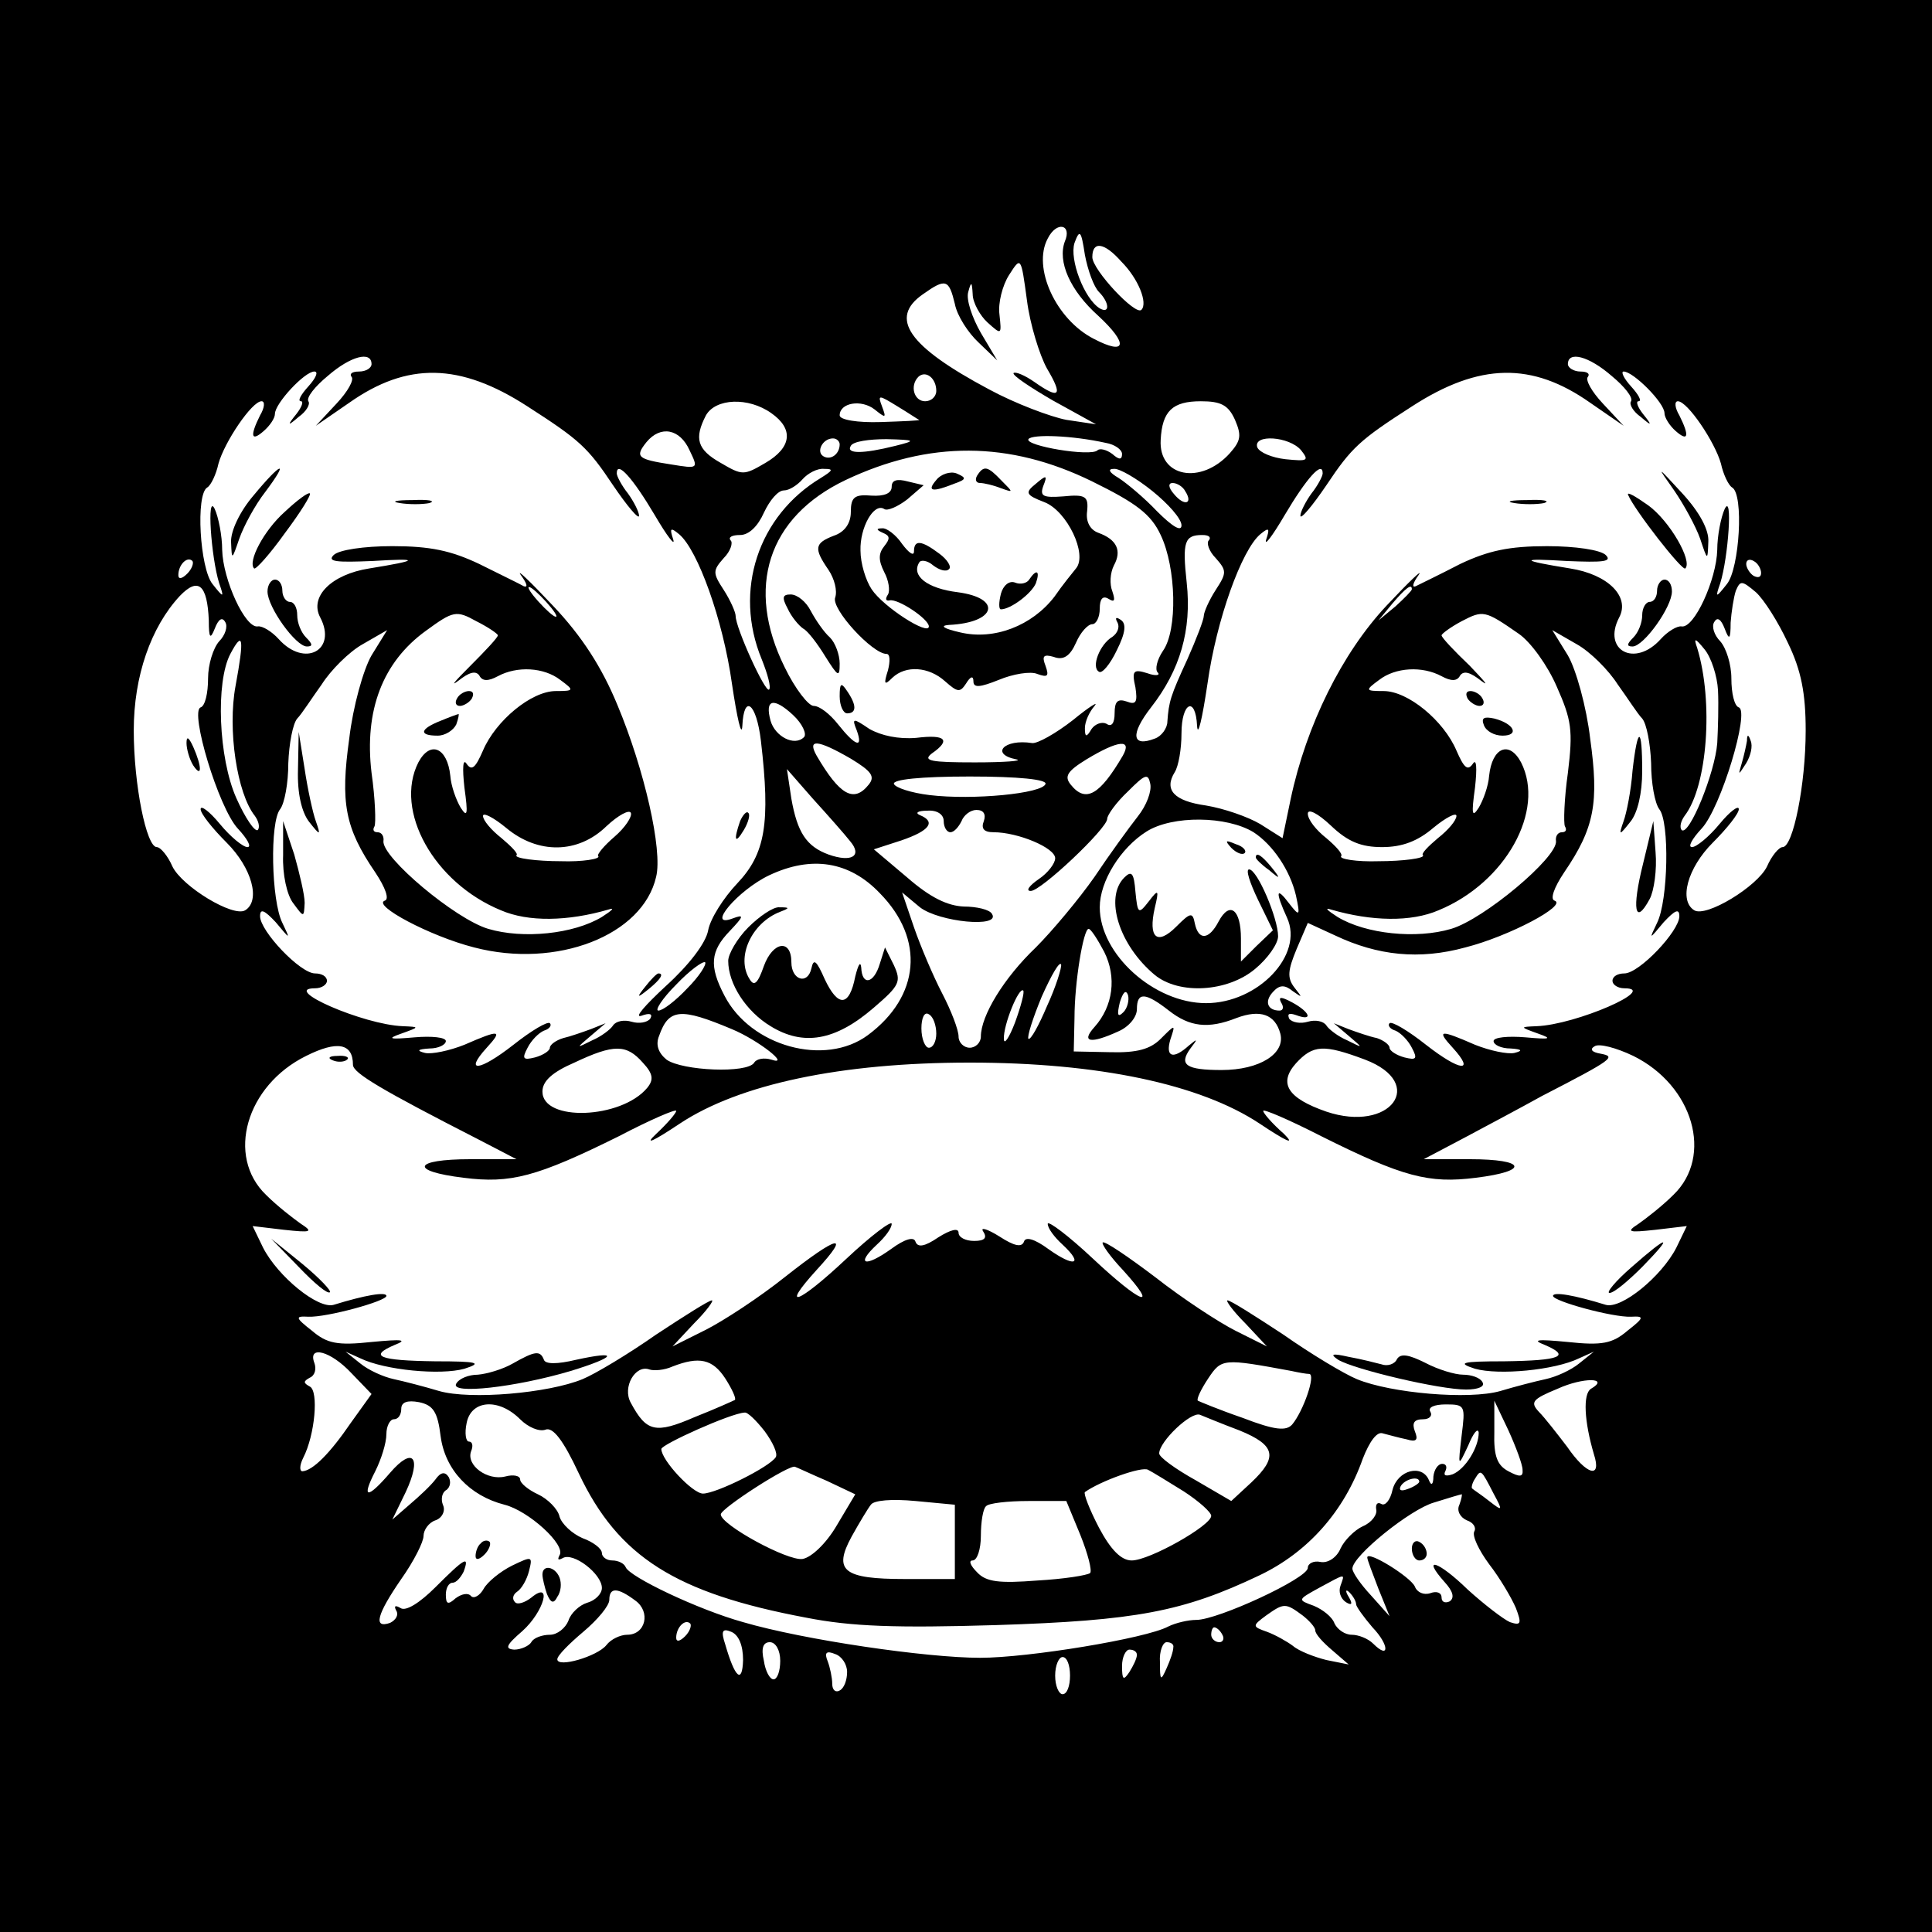 <?xml version="1.0" standalone="no"?>
<!DOCTYPE svg PUBLIC "-//W3C//DTD SVG 20010904//EN"
 "http://www.w3.org/TR/2001/REC-SVG-20010904/DTD/svg10.dtd">
<svg version="1.0" xmlns="http://www.w3.org/2000/svg"
 width="260pt" height="260pt" viewBox="0 0 260 260"
 preserveAspectRatio="xMidYMid meet">
<g transform="translate(0,260) scale(0.1,-0.1)"
fill="#000000" stroke="none">
<path d="M0 1300 l0 -1300 1300 0 1300 0 0 1300 0 1300 -1300 0 -1300 0 0
-1300z m1433 975 c-10 -27 7 -66 45 -100 41 -38 38 -54 -6 -31 -51 26 -83 96
-62 135 12 24 33 19 23 -4z m46 -68 c14 -14 15 -30 1 -22 -21 13 -41 66 -34
88 7 19 9 17 14 -16 4 -21 12 -43 19 -50z m30 41 c23 -23 36 -56 27 -65 -8 -8
-66 54 -66 71 0 22 16 20 39 -6z m-100 -144 c22 -37 17 -42 -17 -18 -13 9 -25
14 -28 12 -2 -3 22 -19 53 -37 l58 -32 -40 6 c-21 4 -69 22 -104 41 -109 58
-135 96 -89 128 31 22 35 20 43 -13 3 -16 18 -39 32 -52 l25 -24 -22 37 c-12
21 -20 45 -17 55 4 15 5 14 6 -3 0 -11 10 -29 20 -38 19 -17 19 -17 16 11 -2
15 4 39 13 53 16 25 16 25 24 -34 4 -32 17 -74 27 -92z m-909 6 c0 -5 -7 -10
-17 -10 -9 0 -13 -3 -10 -7 4 -4 -5 -20 -20 -36 l-28 -30 45 31 c78 55 149 54
240 -5 70 -45 81 -55 115 -106 19 -28 35 -47 35 -41 0 5 -7 19 -15 30 -8 10
-15 23 -15 27 0 18 22 -7 51 -56 17 -29 28 -43 25 -33 -5 15 -4 17 8 7 25 -21
59 -115 71 -201 7 -47 13 -73 14 -57 2 44 19 31 25 -20 13 -111 6 -152 -32
-192 -18 -19 -36 -47 -39 -63 -3 -17 -26 -47 -57 -75 -28 -26 -43 -43 -33 -40
11 4 16 3 12 -4 -4 -5 -15 -7 -25 -4 -10 3 -21 1 -25 -5 -3 -5 -16 -15 -28
-20 -22 -11 -22 -11 -2 6 l20 17 -20 -8 c-11 -4 -28 -10 -37 -12 -10 -3 -18
-9 -18 -13 0 -4 -9 -10 -20 -13 -16 -4 -18 -2 -10 13 5 10 15 20 22 23 7 2 11
7 8 10 -3 3 -25 -10 -49 -29 -46 -36 -67 -38 -36 -4 22 24 18 25 -30 4 -20 -8
-44 -13 -53 -11 -12 3 -10 5 6 6 12 0 22 5 22 10 0 5 -19 7 -42 5 -34 -3 -38
-2 -18 5 25 9 25 9 2 10 -53 2 -165 51 -118 51 9 0 16 5 16 10 0 6 -7 10 -16
10 -20 0 -74 57 -74 77 0 11 6 8 21 -8 20 -24 20 -24 9 -1 -15 30 -17 136 -3
153 6 8 11 35 11 62 1 26 6 53 12 60 6 6 20 28 33 46 12 19 37 44 55 54 l33
19 -21 -34 c-11 -19 -25 -69 -30 -112 -12 -86 -6 -120 35 -180 14 -21 19 -36
13 -38 -18 -6 61 -48 120 -63 111 -29 227 16 245 95 9 36 -16 145 -52 231 -21
51 -48 93 -87 134 -31 33 -50 51 -43 41 8 -11 10 -17 4 -15 -5 3 -32 16 -60
30 -38 18 -66 24 -117 24 -38 0 -72 -5 -79 -12 -9 -9 4 -10 52 -8 65 4 64 1
-4 -10 -51 -8 -81 -38 -66 -66 23 -44 -21 -68 -56 -29 -9 10 -22 18 -28 17
-17 -3 -47 63 -48 103 0 19 -5 44 -10 55 -11 23 -5 -65 6 -100 7 -20 6 -20 -9
-1 -17 21 -23 121 -7 130 5 3 12 18 15 32 8 29 45 84 58 84 5 0 4 -9 -2 -19
-14 -28 -12 -36 5 -21 8 7 15 17 15 23 0 14 40 57 53 57 6 0 2 -9 -8 -20 -10
-11 -15 -20 -10 -20 4 0 1 -8 -6 -17 -13 -16 -12 -17 3 -4 10 7 16 17 13 21
-3 5 9 20 26 34 31 27 59 34 59 16z m1669 -16 c17 -14 29 -29 26 -34 -3 -4 3
-14 13 -21 15 -13 16 -12 3 4 -7 9 -10 17 -6 17 5 0 0 9 -10 20 -10 11 -14 20
-10 20 13 0 55 -42 55 -56 0 -6 7 -17 15 -24 17 -15 19 -7 5 21 -6 10 -7 19
-2 19 13 0 50 -55 58 -84 3 -14 10 -29 15 -32 16 -9 10 -109 -7 -130 -15 -19
-16 -19 -9 1 11 35 17 123 6 100 -5 -11 -10 -36 -10 -55 -1 -40 -31 -106 -48
-103 -6 1 -19 -7 -28 -17 -35 -39 -79 -15 -56 29 15 28 -15 58 -66 66 -68 11
-69 14 -4 10 48 -2 61 -1 52 8 -7 7 -41 12 -79 12 -51 0 -79 -6 -117 -24 -27
-14 -54 -27 -60 -30 -5 -2 -4 4 4 15 7 10 -12 -8 -43 -41 -60 -64 -108 -161
-129 -260 l-11 -53 -30 19 c-17 10 -49 21 -73 25 -43 6 -57 21 -42 45 5 8 9
31 9 52 0 42 19 51 21 10 1 -16 7 10 14 57 12 86 46 180 71 201 12 10 13 8 8
-7 -3 -10 8 4 25 33 29 49 51 74 51 56 0 -4 -7 -17 -15 -27 -8 -11 -15 -25
-15 -30 0 -6 16 13 35 41 34 51 45 61 115 106 91 59 162 60 240 5 l45 -31 -28
30 c-15 16 -24 32 -20 36 3 4 -1 7 -10 7 -9 0 -17 5 -17 10 0 18 28 11 59 -16z
m-909 -20 c0 -8 -7 -14 -15 -14 -15 0 -21 21 -9 33 10 9 24 -2 24 -19z m-23
-39 c2 -1 -22 -2 -52 -3 -31 -1 -55 3 -55 9 0 17 29 22 47 8 15 -12 16 -12 10
4 -6 16 -5 16 21 0 15 -9 28 -18 29 -18z m-199 9 c30 -21 28 -46 -8 -67 -29
-17 -31 -17 -60 0 -32 18 -36 33 -20 64 13 23 57 25 88 3z m624 -9 c9 -21 8
-28 -7 -45 -39 -43 -96 -32 -93 18 2 39 16 52 54 52 27 0 37 -5 46 -25z m-734
-41 c12 -25 12 -25 -25 -19 -45 7 -49 10 -33 30 19 23 45 18 58 -11z m560 10
c12 -2 22 -9 22 -15 0 -8 -4 -8 -13 0 -8 6 -17 8 -20 5 -9 -9 -98 6 -93 15 5
7 59 5 104 -5z m-358 -2 c0 -13 -12 -22 -22 -16 -10 6 -1 24 13 24 5 0 9 -4 9
-8z m75 -2 c-44 -11 -67 -11 -60 0 3 6 25 9 48 9 40 -1 40 -2 12 -9z m546 -6
c11 -14 9 -15 -21 -12 -18 2 -35 9 -38 16 -6 18 43 15 59 -4z m-281 -42 c59
-29 79 -44 92 -72 21 -44 23 -128 3 -156 -8 -12 -11 -25 -7 -29 4 -4 -3 -5
-14 -1 -19 6 -21 3 -16 -19 3 -20 1 -24 -12 -19 -12 4 -16 0 -16 -16 0 -13 -4
-19 -11 -14 -6 3 -15 0 -20 -7 -7 -12 -9 -11 -9 1 0 9 6 22 13 30 6 7 -7 -1
-29 -19 -23 -18 -48 -32 -55 -31 -38 6 -57 -15 -21 -22 9 -2 -16 -4 -56 -4
-59 0 -71 2 -58 12 26 18 19 26 -21 21 -24 -2 -47 3 -63 12 -22 15 -24 15 -17
-2 9 -25 -2 -21 -25 8 -11 14 -25 25 -33 25 -7 0 -25 23 -39 52 -53 107 -23
202 82 252 112 53 220 53 332 -2z m-365 5 c-85 -51 -118 -152 -80 -244 8 -20
13 -38 10 -41 -5 -5 -45 83 -45 99 0 5 -7 21 -16 35 -15 23 -15 26 0 43 9 9
13 21 9 24 -3 4 2 7 13 7 12 0 24 12 32 30 8 17 19 30 27 30 7 0 18 7 25 15 7
8 20 15 29 14 13 0 12 -2 -4 -12z m446 -18 c21 -17 39 -37 39 -46 0 -9 -12 -2
-33 19 -17 18 -41 38 -52 45 -12 7 -15 12 -6 12 7 1 31 -13 52 -30z m44 0 c11
-17 -1 -21 -15 -4 -8 9 -8 15 -2 15 6 0 14 -5 17 -11z m32 -66 c-4 -3 0 -15 9
-24 15 -17 15 -20 0 -43 -9 -14 -16 -30 -16 -35 0 -5 -10 -31 -22 -58 -23 -50
-25 -57 -27 -84 0 -9 -8 -20 -17 -23 -31 -12 -33 6 -5 42 39 50 55 104 48 168
-6 55 -3 64 21 64 9 0 12 -3 9 -7z m-1375 -45 c-7 -7 -12 -8 -12 -2 0 14 12
26 19 19 2 -3 -1 -11 -7 -17z m2118 1 c0 -6 -4 -7 -10 -4 -5 3 -10 11 -10 16
0 6 5 7 10 4 6 -3 10 -11 10 -16z m-2089 -64 c0 -24 2 -26 8 -11 5 13 10 16
14 9 4 -6 0 -18 -8 -26 -8 -9 -15 -31 -15 -50 0 -20 -4 -37 -10 -39 -15 -5 24
-135 50 -163 13 -14 19 -25 13 -25 -6 0 -23 14 -37 31 -14 17 -26 26 -26 20 0
-6 16 -26 35 -45 34 -34 46 -78 25 -91 -16 -10 -85 32 -98 59 -6 14 -16 26
-21 26 -14 0 -31 84 -31 157 0 73 23 139 62 181 25 26 37 15 39 -33z m2125
-30 c18 -37 24 -68 24 -118 0 -73 -17 -157 -31 -157 -5 0 -15 -12 -21 -26 -13
-27 -82 -69 -98 -59 -21 13 -9 57 25 91 19 19 35 39 35 45 0 6 -12 -3 -26 -20
-14 -17 -31 -31 -37 -31 -6 0 0 11 13 25 26 28 65 158 50 163 -6 2 -10 19 -10
39 0 19 -7 41 -15 50 -8 8 -12 20 -8 26 4 7 9 4 14 -9 6 -16 8 -15 8 8 1 14 4
34 7 43 6 14 8 14 27 -2 11 -10 30 -40 43 -68z m-1671 55 c10 -11 16 -20 13
-20 -3 0 -13 9 -23 20 -10 11 -16 20 -13 20 3 0 13 -9 23 -20z m1165 17 c0 -2
-10 -12 -22 -23 l-23 -19 19 23 c18 21 26 27 26 19z m-1230 -62 c0 -3 -17 -21
-37 -41 -21 -21 -28 -29 -16 -20 14 11 23 14 28 7 4 -8 12 -8 25 -1 26 14 62
12 84 -5 19 -14 19 -15 -6 -15 -33 0 -81 -40 -98 -80 -10 -23 -15 -28 -22 -18
-5 8 -6 -5 -3 -32 5 -36 4 -41 -5 -27 -6 10 -13 29 -14 43 -4 38 -27 48 -43
18 -33 -65 21 -162 111 -199 37 -16 90 -15 145 1 9 3 5 -1 -9 -10 -38 -23
-106 -30 -153 -16 -44 13 -143 96 -141 118 1 6 -2 12 -8 12 -5 0 -7 3 -4 8 2
4 1 37 -4 72 -10 84 15 149 73 191 37 27 41 28 68 13 16 -8 29 -17 29 -19z
m1374 2 c16 -11 39 -43 51 -71 20 -45 22 -59 15 -116 -5 -35 -6 -68 -4 -72 3
-5 1 -8 -4 -8 -6 0 -9 -6 -8 -12 2 -22 -97 -105 -141 -118 -47 -14 -115 -7
-153 16 -14 9 -18 13 -9 10 55 -16 108 -17 145 -1 90 37 144 134 111 199 -16
30 -39 20 -43 -18 -1 -14 -8 -33 -14 -43 -9 -14 -10 -9 -5 27 3 27 2 40 -3 32
-7 -10 -12 -5 -22 18 -17 40 -65 80 -98 80 -25 0 -25 1 -6 15 22 17 58 19 84
5 13 -7 21 -7 25 1 5 7 14 4 28 -7 12 -9 5 -1 -15 20 -21 20 -38 38 -38 41 0
2 12 11 27 19 29 15 31 15 77 -17z m133 -68 c13 -18 27 -40 33 -46 6 -7 11
-34 12 -60 0 -27 5 -54 11 -62 14 -17 12 -123 -3 -153 -11 -23 -11 -23 9 1 15
16 21 19 21 8 0 -20 -54 -77 -74 -77 -9 0 -16 -4 -16 -10 0 -5 7 -10 16 -10
47 0 -65 -49 -118 -51 -23 -1 -23 -1 2 -10 20 -7 16 -8 -17 -5 -24 2 -43 0
-43 -5 0 -5 10 -10 23 -10 15 -1 17 -3 5 -6 -9 -2 -33 3 -53 11 -48 21 -52 20
-30 -4 31 -34 10 -32 -36 4 -24 19 -46 32 -49 29 -3 -3 1 -8 8 -10 7 -3 17
-13 22 -23 8 -15 6 -17 -10 -13 -11 3 -20 9 -20 13 0 4 -8 10 -17 13 -10 2
-27 8 -38 12 l-20 8 20 -17 c20 -17 20 -17 -2 -6 -12 5 -25 15 -28 20 -4 6
-15 8 -25 5 -10 -3 -21 -1 -25 4 -3 7 0 8 9 5 24 -9 19 4 -5 17 -15 8 -19 8
-15 0 4 -6 3 -11 -2 -11 -16 0 -21 12 -9 25 9 10 16 10 27 1 13 -9 13 -9 2 5
-10 13 -9 23 3 52 l15 35 37 -17 c57 -27 113 -33 175 -16 59 15 138 57 120 63
-6 2 -1 17 13 38 41 60 47 94 35 180 -5 43 -19 93 -30 112 l-21 34 33 -19 c18
-10 43 -35 55 -54z m-1860 -2 c-11 -59 2 -145 26 -175 5 -7 7 -15 4 -19 -4 -3
-17 16 -29 43 -24 54 -28 156 -8 194 17 32 19 22 7 -43z m1995 -6 c1 -20 0
-52 -1 -71 -3 -40 -38 -126 -48 -117 -3 4 -1 12 4 19 31 40 39 154 17 226 -5
14 -3 14 10 -2 9 -11 17 -36 18 -55z m-1230 -63 c-13 -13 -39 1 -45 22 -8 29
4 32 30 8 13 -12 19 -26 15 -30z m63 -29 c28 -17 33 -24 24 -35 -20 -25 -39
-14 -70 39 -13 23 1 22 46 -4z m366 4 c-31 -53 -50 -64 -70 -39 -9 11 -5 18
21 34 43 26 62 28 49 5z m-367 -115 c17 -20 2 -29 -29 -18 -30 11 -42 30 -50
75 l-6 40 35 -40 c20 -22 43 -48 50 -57z m263 77 c-4 -13 -98 -22 -156 -15
-25 3 -46 10 -48 15 -2 6 36 10 102 10 66 0 104 -4 102 -10z m124 -44 c-11
-14 -38 -51 -58 -81 -21 -30 -57 -73 -79 -95 -43 -41 -74 -92 -74 -120 0 -8
-7 -15 -15 -15 -8 0 -15 7 -15 15 0 9 -10 35 -22 58 -12 23 -29 63 -38 89
l-16 47 24 -20 c26 -20 109 -28 97 -9 -3 6 -21 10 -38 10 -22 1 -45 12 -76 39
l-45 38 37 12 c38 13 47 25 25 34 -7 3 -3 6 10 6 13 1 22 -5 22 -14 0 -8 4
-15 9 -15 5 0 11 7 15 15 3 8 12 15 20 15 10 0 13 -6 10 -15 -4 -10 0 -15 13
-15 33 0 83 -21 83 -35 0 -7 -10 -20 -22 -28 -13 -9 -18 -16 -11 -16 13 -1
103 84 103 97 0 5 12 22 28 37 23 23 27 25 30 10 2 -10 -5 -29 -17 -44z m-704
-27 c-14 -12 -24 -24 -22 -26 4 -4 -22 -8 -50 -7 -33 0 -63 4 -60 8 3 2 -7 12
-20 23 -14 11 -25 24 -25 30 0 5 14 -2 31 -16 43 -36 97 -35 135 2 16 15 31
23 33 18 2 -5 -8 -20 -22 -32z m1033 -14 c27 0 48 8 69 26 17 14 31 21 31 16
0 -6 -11 -19 -25 -30 -13 -11 -23 -21 -20 -23 3 -4 -27 -8 -60 -8 -29 -1 -54
3 -50 7 2 3 -7 13 -20 24 -14 11 -25 25 -25 33 0 7 13 1 31 -16 23 -22 41 -29
69 -29z m-173 20 c26 -17 49 -51 57 -85 6 -28 5 -29 -9 -11 -18 24 -19 16 -3
-19 23 -50 -39 -115 -109 -115 -70 0 -143 66 -143 129 0 35 28 80 63 102 35
22 108 21 144 -1z m-503 -82 c61 -62 54 -139 -16 -191 -58 -43 -158 -15 -193
53 -21 40 -19 60 7 87 19 20 20 23 4 17 -37 -14 7 38 49 58 57 27 108 19 149
-24z m302 -79 c17 -34 12 -73 -13 -101 -19 -21 -5 -23 32 -6 14 6 25 19 25 30
0 23 11 23 43 -2 28 -22 53 -25 91 -10 32 12 52 5 59 -21 7 -27 -28 -49 -79
-49 -48 0 -58 7 -42 29 10 13 10 14 -2 4 -21 -19 -32 -16 -25 8 7 21 7 21 -13
1 -14 -14 -32 -19 -68 -18 l-49 1 1 45 c0 48 12 120 19 120 3 0 12 -14 21 -31z
m-561 -49 c-16 -17 -33 -30 -39 -30 -5 0 5 16 24 35 18 19 36 32 39 30 2 -3
-8 -19 -24 -35z m484 -24 c-11 -26 -22 -46 -25 -44 -2 3 6 28 18 57 13 29 24
48 26 43 1 -4 -7 -30 -19 -56z m-43 -22 c-8 -21 -15 -31 -15 -22 -1 18 20 70
26 65 2 -2 -3 -21 -11 -43z m146 14 c-8 -8 -9 -4 -5 13 4 13 8 18 11 10 2 -7
-1 -18 -6 -23z m-527 -23 c36 -15 80 -50 53 -41 -10 3 -20 1 -23 -4 -9 -15
-97 -11 -118 4 -11 9 -15 20 -10 32 13 37 29 38 98 9z m275 -6 c0 -10 -4 -19
-10 -19 -5 0 -10 12 -10 26 0 14 4 23 10 19 6 -3 10 -15 10 -26z m-785 -42 c0
-11 39 -34 170 -101 l50 -26 -62 0 c-77 0 -83 -16 -9 -25 63 -8 98 1 209 56
42 22 77 37 77 34 0 -3 -12 -17 -27 -31 -17 -16 -4 -10 32 14 80 53 217 82
390 82 173 0 310 -29 390 -82 36 -24 49 -30 33 -14 -16 14 -28 28 -28 31 0 3
35 -12 78 -34 110 -55 145 -64 208 -56 73 9 68 25 -8 25 l-62 0 55 29 c30 16
77 41 104 56 97 50 100 53 79 57 -12 2 -15 6 -8 10 6 4 29 -2 52 -13 81 -40
108 -135 54 -187 -15 -15 -37 -32 -47 -39 -17 -11 -14 -12 23 -8 l42 5 -14
-29 c-20 -39 -74 -83 -95 -77 -42 13 -71 18 -71 12 0 -7 80 -29 105 -28 18 1
18 -1 -5 -19 -20 -17 -34 -20 -80 -15 -42 4 -49 3 -31 -4 35 -15 22 -21 -55
-22 -57 0 -64 -2 -39 -10 32 -9 107 -2 140 14 l20 9 -20 -16 c-11 -9 -31 -18
-45 -21 -14 -3 -41 -10 -61 -16 -42 -12 -147 -3 -193 16 -17 7 -62 34 -99 60
-38 25 -71 46 -75 46 -3 0 7 -14 24 -31 l29 -31 -42 21 c-22 11 -71 43 -108
72 -37 28 -68 49 -71 47 -2 -2 10 -19 27 -37 50 -55 25 -46 -40 15 -33 31 -61
52 -61 47 0 -6 9 -18 20 -28 29 -27 16 -31 -19 -6 -19 14 -31 17 -33 10 -3 -8
-13 -6 -33 7 -16 10 -26 13 -22 7 6 -9 2 -13 -12 -13 -12 0 -21 5 -21 11 0 7
-11 4 -27 -6 -19 -13 -28 -14 -31 -6 -2 7 -14 4 -33 -10 -35 -25 -48 -21 -19
6 11 10 20 22 20 28 0 5 -28 -16 -61 -47 -65 -61 -90 -70 -40 -15 47 51 29 47
-42 -9 -35 -28 -84 -60 -108 -72 l-44 -22 29 31 c17 17 27 31 24 31 -4 0 -37
-21 -75 -46 -37 -26 -82 -53 -99 -60 -46 -19 -151 -28 -193 -16 -20 6 -47 13
-61 16 -14 3 -34 12 -45 21 l-20 16 20 -9 c33 -16 108 -23 140 -14 25 8 18 10
-39 10 -77 1 -90 7 -55 22 18 7 11 8 -31 4 -46 -5 -60 -2 -80 15 -23 18 -23
20 -5 19 25 -1 105 21 105 28 0 6 -29 1 -71 -12 -21 -6 -75 38 -95 77 l-14 29
42 -5 c37 -4 40 -3 23 8 -10 7 -32 24 -47 39 -54 52 -27 147 54 187 42 21 63
17 63 -12z m390 3 c14 -15 15 -23 6 -34 -35 -42 -141 -46 -141 -5 0 14 13 26
43 39 53 25 70 25 92 0z m972 4 c84 -32 34 -99 -52 -70 -52 18 -65 38 -41 65
23 25 37 26 93 5z m-1364 -422 l27 -28 -28 -39 c-28 -41 -51 -64 -65 -65 -4 0
-4 8 1 18 16 31 21 90 9 96 -9 5 -9 7 0 12 7 3 9 12 6 20 -9 24 22 16 50 -14z
m503 -7 c9 -14 15 -27 13 -29 -2 -1 -26 -12 -54 -23 -53 -23 -65 -20 -86 19
-12 21 6 52 25 45 6 -2 20 -1 31 4 36 14 54 10 71 -16z m762 10 c9 -2 20 -4
24 -4 9 -1 -8 -50 -23 -68 -8 -9 -23 -8 -67 9 -32 11 -58 22 -60 23 -2 2 4 15
14 30 18 27 20 27 112 10z m403 -24 c-11 -7 -9 -44 4 -88 11 -34 -10 -28 -36
10 -13 17 -30 39 -38 47 -12 13 -9 17 25 31 35 16 71 15 45 0z m-1548 -64 c6
-45 39 -80 86 -92 32 -8 83 -54 74 -68 -3 -6 -2 -7 4 -4 14 9 53 -21 53 -40 0
-8 -9 -17 -20 -20 -10 -3 -22 -14 -25 -24 -4 -10 -15 -19 -25 -19 -10 0 -22
-4 -25 -10 -3 -5 -14 -10 -23 -10 -13 1 -11 6 11 25 29 26 41 69 12 45 -9 -7
-19 -10 -22 -6 -4 4 -3 10 3 14 6 4 13 16 16 28 5 20 4 20 -23 7 -16 -8 -33
-22 -38 -31 -5 -9 -13 -14 -17 -10 -4 5 -13 3 -21 -3 -10 -9 -13 -8 -13 5 0 9
4 16 9 16 5 0 11 7 15 15 8 22 2 19 -38 -21 -21 -21 -40 -33 -47 -28 -7 4 -9
3 -6 -3 4 -6 0 -13 -8 -17 -23 -8 -18 11 15 59 17 24 30 50 30 58 0 8 7 18 16
21 9 3 14 13 10 21 -3 8 -1 17 5 20 5 4 6 11 3 17 -5 8 -11 7 -18 -3 -6 -8
-22 -23 -35 -34 l-23 -20 18 37 c22 47 10 62 -21 26 -31 -36 -39 -35 -20 2 8
16 15 38 15 50 0 11 5 20 10 20 6 0 10 6 10 14 0 9 8 12 24 9 19 -4 25 -13 29
-46z m107 23 c11 -11 26 -17 34 -14 10 4 24 -14 45 -59 53 -112 130 -161 306
-194 61 -12 121 -14 255 -10 189 6 252 18 355 67 65 31 114 86 139 157 9 23
19 37 27 34 8 -2 22 -6 32 -8 13 -4 16 -1 11 11 -4 11 -1 16 11 16 9 0 13 5
10 10 -4 6 5 10 21 10 26 0 26 -2 21 -42 -5 -43 -5 -43 9 -13 7 17 13 24 14
17 0 -20 -18 -49 -35 -56 -9 -3 -13 -2 -10 4 3 6 1 10 -4 10 -6 0 -11 -8 -12
-17 0 -11 -3 -13 -6 -5 -9 22 -42 14 -49 -13 -3 -14 -10 -22 -15 -19 -5 3 -8
0 -7 -7 2 -7 -6 -18 -18 -23 -11 -5 -25 -19 -30 -30 -5 -12 -17 -20 -27 -18
-9 2 -17 -2 -17 -8 0 -14 -121 -70 -150 -70 -11 0 -28 -4 -38 -9 -30 -16 -188
-42 -253 -42 -72 0 -237 24 -319 48 -61 17 -153 61 -158 74 -2 5 -10 9 -18 9
-8 0 -14 5 -14 10 0 6 -12 15 -26 20 -14 6 -28 19 -31 29 -2 10 -16 24 -29 30
-13 6 -24 15 -24 20 0 5 -9 7 -20 4 -24 -6 -53 15 -46 34 3 7 2 13 -3 13 -4 0
-6 11 -3 25 6 31 43 34 72 5z m1349 -68 c1 -10 -4 -10 -19 -2 -15 8 -20 20
-19 53 l0 42 19 -40 c10 -22 19 -46 19 -53z m-1020 52 c11 -15 18 -30 15 -35
-8 -13 -80 -49 -98 -49 -14 0 -56 45 -56 60 0 6 93 48 112 49 4 1 16 -11 27
-25z m639 1 c49 -20 52 -36 16 -70 l-27 -25 -48 28 c-27 15 -49 31 -49 36 0
16 43 57 55 52 5 -2 29 -12 53 -21z m-555 -68 l38 -18 -25 -42 c-14 -24 -34
-43 -46 -45 -20 -3 -110 46 -110 60 0 8 93 68 100 64 3 -1 22 -10 43 -19z
m480 -14 c20 -13 37 -28 37 -33 0 -13 -83 -60 -107 -60 -14 0 -28 14 -44 44
-13 25 -21 46 -19 48 21 15 77 35 85 30 6 -3 27 -16 48 -29z m417 -3 c13 -24
12 -24 -6 -10 -10 8 -21 15 -23 17 -1 1 0 7 4 13 8 13 8 13 25 -20z m-100 16
c0 -2 -7 -7 -16 -10 -8 -3 -12 -2 -9 4 6 10 25 14 25 6z m-625 -81 l0 -50 -67
0 c-83 0 -97 11 -72 57 10 18 22 38 26 43 4 6 28 8 60 5 l53 -5 0 -50z m679
50 c-4 -8 1 -17 10 -21 9 -3 13 -10 10 -15 -3 -6 6 -25 20 -44 14 -18 30 -45
36 -59 8 -21 7 -24 -8 -19 -9 4 -35 24 -57 44 -39 38 -63 46 -31 10 11 -12 14
-21 7 -26 -6 -3 -11 -1 -11 5 0 7 -7 9 -15 6 -9 -3 -18 1 -21 9 -6 13 -64 49
-64 39 0 -3 7 -21 15 -42 l15 -37 -25 28 c-14 15 -25 31 -25 36 0 17 78 80
110 89 19 6 36 11 37 11 1 1 0 -6 -3 -14z m-510 -41 c10 -25 16 -48 13 -51 -4
-3 -35 -8 -71 -10 -51 -4 -69 -2 -81 11 -9 9 -12 16 -6 16 6 0 11 15 11 33 0
19 3 37 7 40 3 4 29 7 57 7 l51 0 19 -46z m350 -68 c-3 -8 0 -17 7 -22 8 -5
10 -3 4 7 -5 8 -4 11 1 6 5 -5 9 -12 9 -16 0 -3 10 -17 22 -31 23 -24 23 -44
1 -22 -7 7 -20 12 -29 12 -9 0 -19 7 -23 15 -3 9 -16 19 -28 24 -22 8 -22 8 7
24 37 20 35 20 29 3z m-949 -20 c21 -15 14 -46 -11 -46 -9 0 -22 -6 -28 -14
-12 -15 -66 -31 -66 -19 0 5 16 21 35 37 19 16 35 35 35 43 0 17 11 17 35 -1z
m898 -20 c9 -7 17 -16 17 -20 0 -5 10 -16 23 -27 l22 -19 -30 6 c-16 4 -37 12
-45 19 -8 6 -24 15 -35 19 -20 7 -20 8 -1 22 24 17 26 17 49 0z m-831 -28 c-7
-7 -12 -8 -12 -2 0 14 12 26 19 19 2 -3 -1 -11 -7 -17z m78 -32 c-1 -33 -11
-24 -24 21 -6 18 -4 22 8 17 10 -4 16 -18 16 -38z m645 34 c3 -5 1 -10 -4 -10
-6 0 -11 5 -11 10 0 6 2 10 4 10 3 0 8 -4 11 -10z m-595 -35 c0 -14 -4 -25 -9
-25 -5 0 -11 11 -13 25 -4 17 -1 25 8 25 8 0 14 -11 14 -25z m529 18 c0 -5 -4
-17 -9 -28 -8 -18 -9 -17 -9 8 -1 15 4 27 9 27 6 0 10 -3 9 -7z m-439 -33 c0
-11 -4 -22 -10 -25 -5 -3 -10 0 -10 9 0 8 -3 22 -6 30 -5 12 -2 15 10 10 9 -3
16 -14 16 -24z m390 23 c0 -5 -5 -15 -10 -23 -8 -12 -10 -11 -10 8 0 12 5 22
10 22 6 0 10 -3 10 -7z m-90 -28 c0 -14 -4 -25 -10 -25 -5 0 -10 11 -10 25 0
14 5 25 10 25 6 0 10 -11 10 -25z"/>
<path d="M341 1933 c-18 -21 -31 -48 -30 -63 1 -24 1 -24 11 5 6 17 21 45 35
63 33 44 22 41 -16 -5z"/>
<path d="M383 1911 c-28 -25 -50 -67 -41 -76 2 -2 21 19 41 47 21 28 36 52 34
54 -2 2 -17 -9 -34 -25z"/>
<path d="M538 1923 c12 -2 30 -2 40 0 9 3 -1 5 -23 4 -22 0 -30 -2 -17 -4z"/>
<path d="M360 1804 c0 -21 38 -74 53 -74 8 0 8 3 -1 12 -7 7 -12 20 -12 30 0
10 -4 18 -10 18 -5 0 -10 7 -10 15 0 8 -4 15 -10 15 -5 0 -10 -7 -10 -16z"/>
<path d="M401 1564 c-1 -32 5 -57 15 -70 15 -19 16 -19 9 1 -4 11 -11 43 -15
70 l-8 50 -1 -51z"/>
<path d="M996 1495 c-9 -26 -7 -32 5 -12 6 10 9 21 6 23 -2 3 -7 -2 -11 -11z"/>
<path d="M381 1449 c-1 -25 5 -54 14 -65 14 -19 14 -19 15 1 0 11 -7 40 -14
65 l-15 45 0 -46z"/>
<path d="M869 1273 c-13 -16 -12 -17 4 -4 16 13 21 21 13 21 -2 0 -10 -8 -17
-17z"/>
<path d="M2253 1940 c13 -19 29 -48 35 -65 10 -30 10 -30 11 -4 1 16 -12 40
-35 65 -35 38 -35 38 -11 4z"/>
<path d="M2191 1934 c9 -21 73 -103 77 -99 10 10 -21 64 -50 85 -17 12 -29 19
-27 14z"/>
<path d="M2038 1923 c12 -2 30 -2 40 0 9 3 -1 5 -23 4 -22 0 -30 -2 -17 -4z"/>
<path d="M2230 1805 c0 -8 -4 -15 -10 -15 -5 0 -10 -8 -10 -18 0 -10 -5 -23
-12 -30 -9 -9 -9 -12 -1 -12 15 0 53 53 53 74 0 9 -4 16 -10 16 -5 0 -10 -7
-10 -15z"/>
<path d="M1260 1954 c-13 -15 -6 -17 24 -5 17 6 17 8 3 14 -8 3 -21 -1 -27 -9z"/>
<path d="M1315 1960 c-3 -5 -2 -10 4 -10 5 0 18 -3 28 -7 17 -6 17 -6 1 10
-19 20 -24 21 -33 7z"/>
<path d="M1200 1945 c0 -9 -10 -13 -27 -12 -23 2 -28 -2 -28 -22 0 -15 -8 -27
-23 -32 -26 -10 -27 -17 -7 -46 8 -12 12 -28 9 -37 -6 -15 50 -76 69 -76 5 0
5 -10 2 -22 -6 -19 -5 -21 6 -10 18 17 49 15 71 -5 17 -15 20 -15 28 -3 6 10
10 11 10 3 0 -9 9 -8 34 2 19 8 43 12 52 8 14 -5 16 -3 11 11 -5 13 -3 16 11
12 13 -5 22 1 30 19 6 14 16 25 22 25 5 0 10 9 10 21 0 13 4 18 12 13 8 -5 9
-2 5 10 -4 10 -3 25 2 35 11 20 4 35 -21 44 -11 4 -17 15 -15 29 2 20 -2 23
-32 20 -27 -2 -32 0 -27 14 6 15 4 15 -10 3 -15 -12 -14 -15 12 -25 30 -12 58
-70 42 -89 -4 -5 -18 -22 -29 -38 -30 -39 -81 -59 -127 -48 -22 5 -28 9 -15
10 64 3 72 36 12 44 -41 5 -63 22 -52 40 2 4 11 3 19 -4 8 -6 17 -9 21 -5 4 3
-2 13 -13 21 -24 18 -34 19 -34 3 0 -7 -7 -2 -16 10 -8 12 -21 22 -27 21 -8 0
-8 -2 1 -6 10 -4 10 -8 2 -18 -8 -10 -8 -19 0 -35 6 -11 8 -25 5 -30 -4 -6 -3
-9 2 -8 11 3 53 -25 53 -35 0 -13 -61 26 -77 50 -8 12 -15 35 -15 52 -1 31 18
65 32 56 4 -3 18 3 31 13 l22 19 -21 5 c-15 4 -22 2 -22 -7z"/>
<path d="M1385 1820 c-3 -5 -12 -7 -19 -4 -8 3 -16 -4 -19 -15 -3 -12 -3 -21
0 -21 13 0 41 21 47 35 6 17 1 20 -9 5z"/>
<path d="M1060 1781 c5 -11 15 -23 21 -27 6 -3 19 -20 30 -38 17 -27 19 -28
19 -9 0 12 -6 28 -13 35 -8 7 -19 23 -26 36 -6 12 -18 22 -27 22 -11 0 -12 -4
-4 -19z"/>
<path d="M1504 1762 c3 -6 0 -14 -7 -19 -17 -10 -29 -41 -18 -47 4 -3 15 10
24 29 12 24 13 36 5 41 -6 4 -8 3 -4 -4z"/>
<path d="M1130 1663 c0 -13 5 -23 10 -23 13 0 13 11 0 30 -8 12 -10 11 -10 -7z"/>
<path d="M251 1600 c0 -8 4 -22 9 -30 12 -18 12 -2 0 25 -6 13 -9 15 -9 5z"/>
<path d="M2351 1603 c-1 -6 -4 -20 -7 -30 -5 -17 -5 -17 6 0 6 10 9 23 6 30
-3 9 -5 9 -5 0z"/>
<path d="M615 1660 c-3 -5 -2 -10 4 -10 5 0 13 5 16 10 3 6 2 10 -4 10 -5 0
-13 -4 -16 -10z"/>
<path d="M593 1630 c-28 -11 -30 -20 -4 -20 10 0 21 7 25 15 3 8 4 15 3 14 -1
0 -12 -4 -24 -9z"/>
<path d="M1975 1660 c3 -5 11 -10 16 -10 6 0 7 5 4 10 -3 6 -11 10 -16 10 -6
0 -7 -4 -4 -10z"/>
<path d="M1997 1624 c3 -8 14 -14 25 -14 23 0 16 16 -11 23 -14 3 -18 1 -14
-9z"/>
<path d="M2197 1563 c-2 -27 -8 -57 -12 -68 -7 -20 -6 -20 9 -1 10 12 16 39
16 68 0 61 -6 62 -13 1z"/>
<path d="M2211 1437 c-15 -60 -11 -84 9 -47 6 11 10 40 8 63 l-3 42 -14 -58z"/>
<path d="M1657 1459 c7 -7 15 -10 18 -7 3 3 -2 9 -12 12 -14 6 -15 5 -6 -5z"/>
<path d="M1690 1446 c0 -2 8 -10 18 -17 15 -13 16 -12 3 4 -13 16 -21 21 -21
13z"/>
<path d="M1513 1419 c-27 -27 -7 -91 41 -131 33 -27 98 -23 135 8 17 14 31 34
31 44 0 24 -28 90 -39 90 -5 0 1 -18 12 -41 l20 -41 -22 -21 -21 -21 0 31 c0
39 -15 51 -30 23 -13 -25 -27 -26 -32 -3 -3 16 -6 15 -25 -4 -26 -26 -38 -15
-29 25 6 25 5 26 -8 9 -14 -18 -15 -17 -18 13 -2 25 -5 29 -15 19z"/>
<path d="M1007 1352 c-15 -15 -27 -36 -27 -45 0 -31 24 -68 57 -88 44 -27 87
-20 139 25 35 30 37 35 27 57 l-12 24 -7 -22 c-8 -27 -24 -30 -25 -5 -1 9 -4
4 -8 -12 -8 -41 -23 -42 -41 -4 -11 25 -15 29 -18 15 -5 -23 -27 -16 -27 8 0
32 -25 28 -37 -5 -8 -23 -13 -28 -19 -18 -19 29 2 76 41 91 13 5 13 6 -1 6 -8
1 -27 -12 -42 -27z"/>
<path d="M448 1173 c7 -3 16 -2 19 1 4 3 -2 6 -13 5 -11 0 -14 -3 -6 -6z"/>
<path d="M402 895 c21 -22 39 -37 42 -34 2 2 -14 19 -37 38 l-42 34 37 -38z"/>
<path d="M2196 895 c-22 -19 -35 -35 -30 -35 6 0 25 16 44 35 43 44 36 44 -14
0z"/>
<path d="M690 765 c-14 -8 -35 -14 -47 -15 -12 0 -25 -5 -29 -12 -9 -15 80 -5
154 17 62 19 66 28 7 15 -25 -6 -41 -6 -43 0 -5 13 -12 12 -42 -5z"/>
<path d="M1801 770 c22 -13 136 -40 172 -40 16 0 26 4 22 10 -3 6 -15 10 -26
10 -11 0 -34 7 -51 16 -22 11 -33 13 -38 5 -3 -7 -13 -10 -21 -7 -8 2 -27 7
-44 10 -22 5 -26 4 -14 -4z"/>
<path d="M647 523 c-4 -3 -7 -11 -7 -17 0 -6 5 -5 12 2 6 6 9 14 7 17 -3 3 -9
2 -12 -2z"/>
<path d="M730 481 c0 -5 3 -17 6 -26 5 -12 9 -14 14 -4 5 7 6 18 3 26 -6 15
-23 18 -23 4z"/>
<path d="M1900 516 c0 -9 5 -16 10 -16 6 0 10 4 10 9 0 6 -4 13 -10 16 -5 3
-10 -1 -10 -9z"/>
</g>
</svg>
